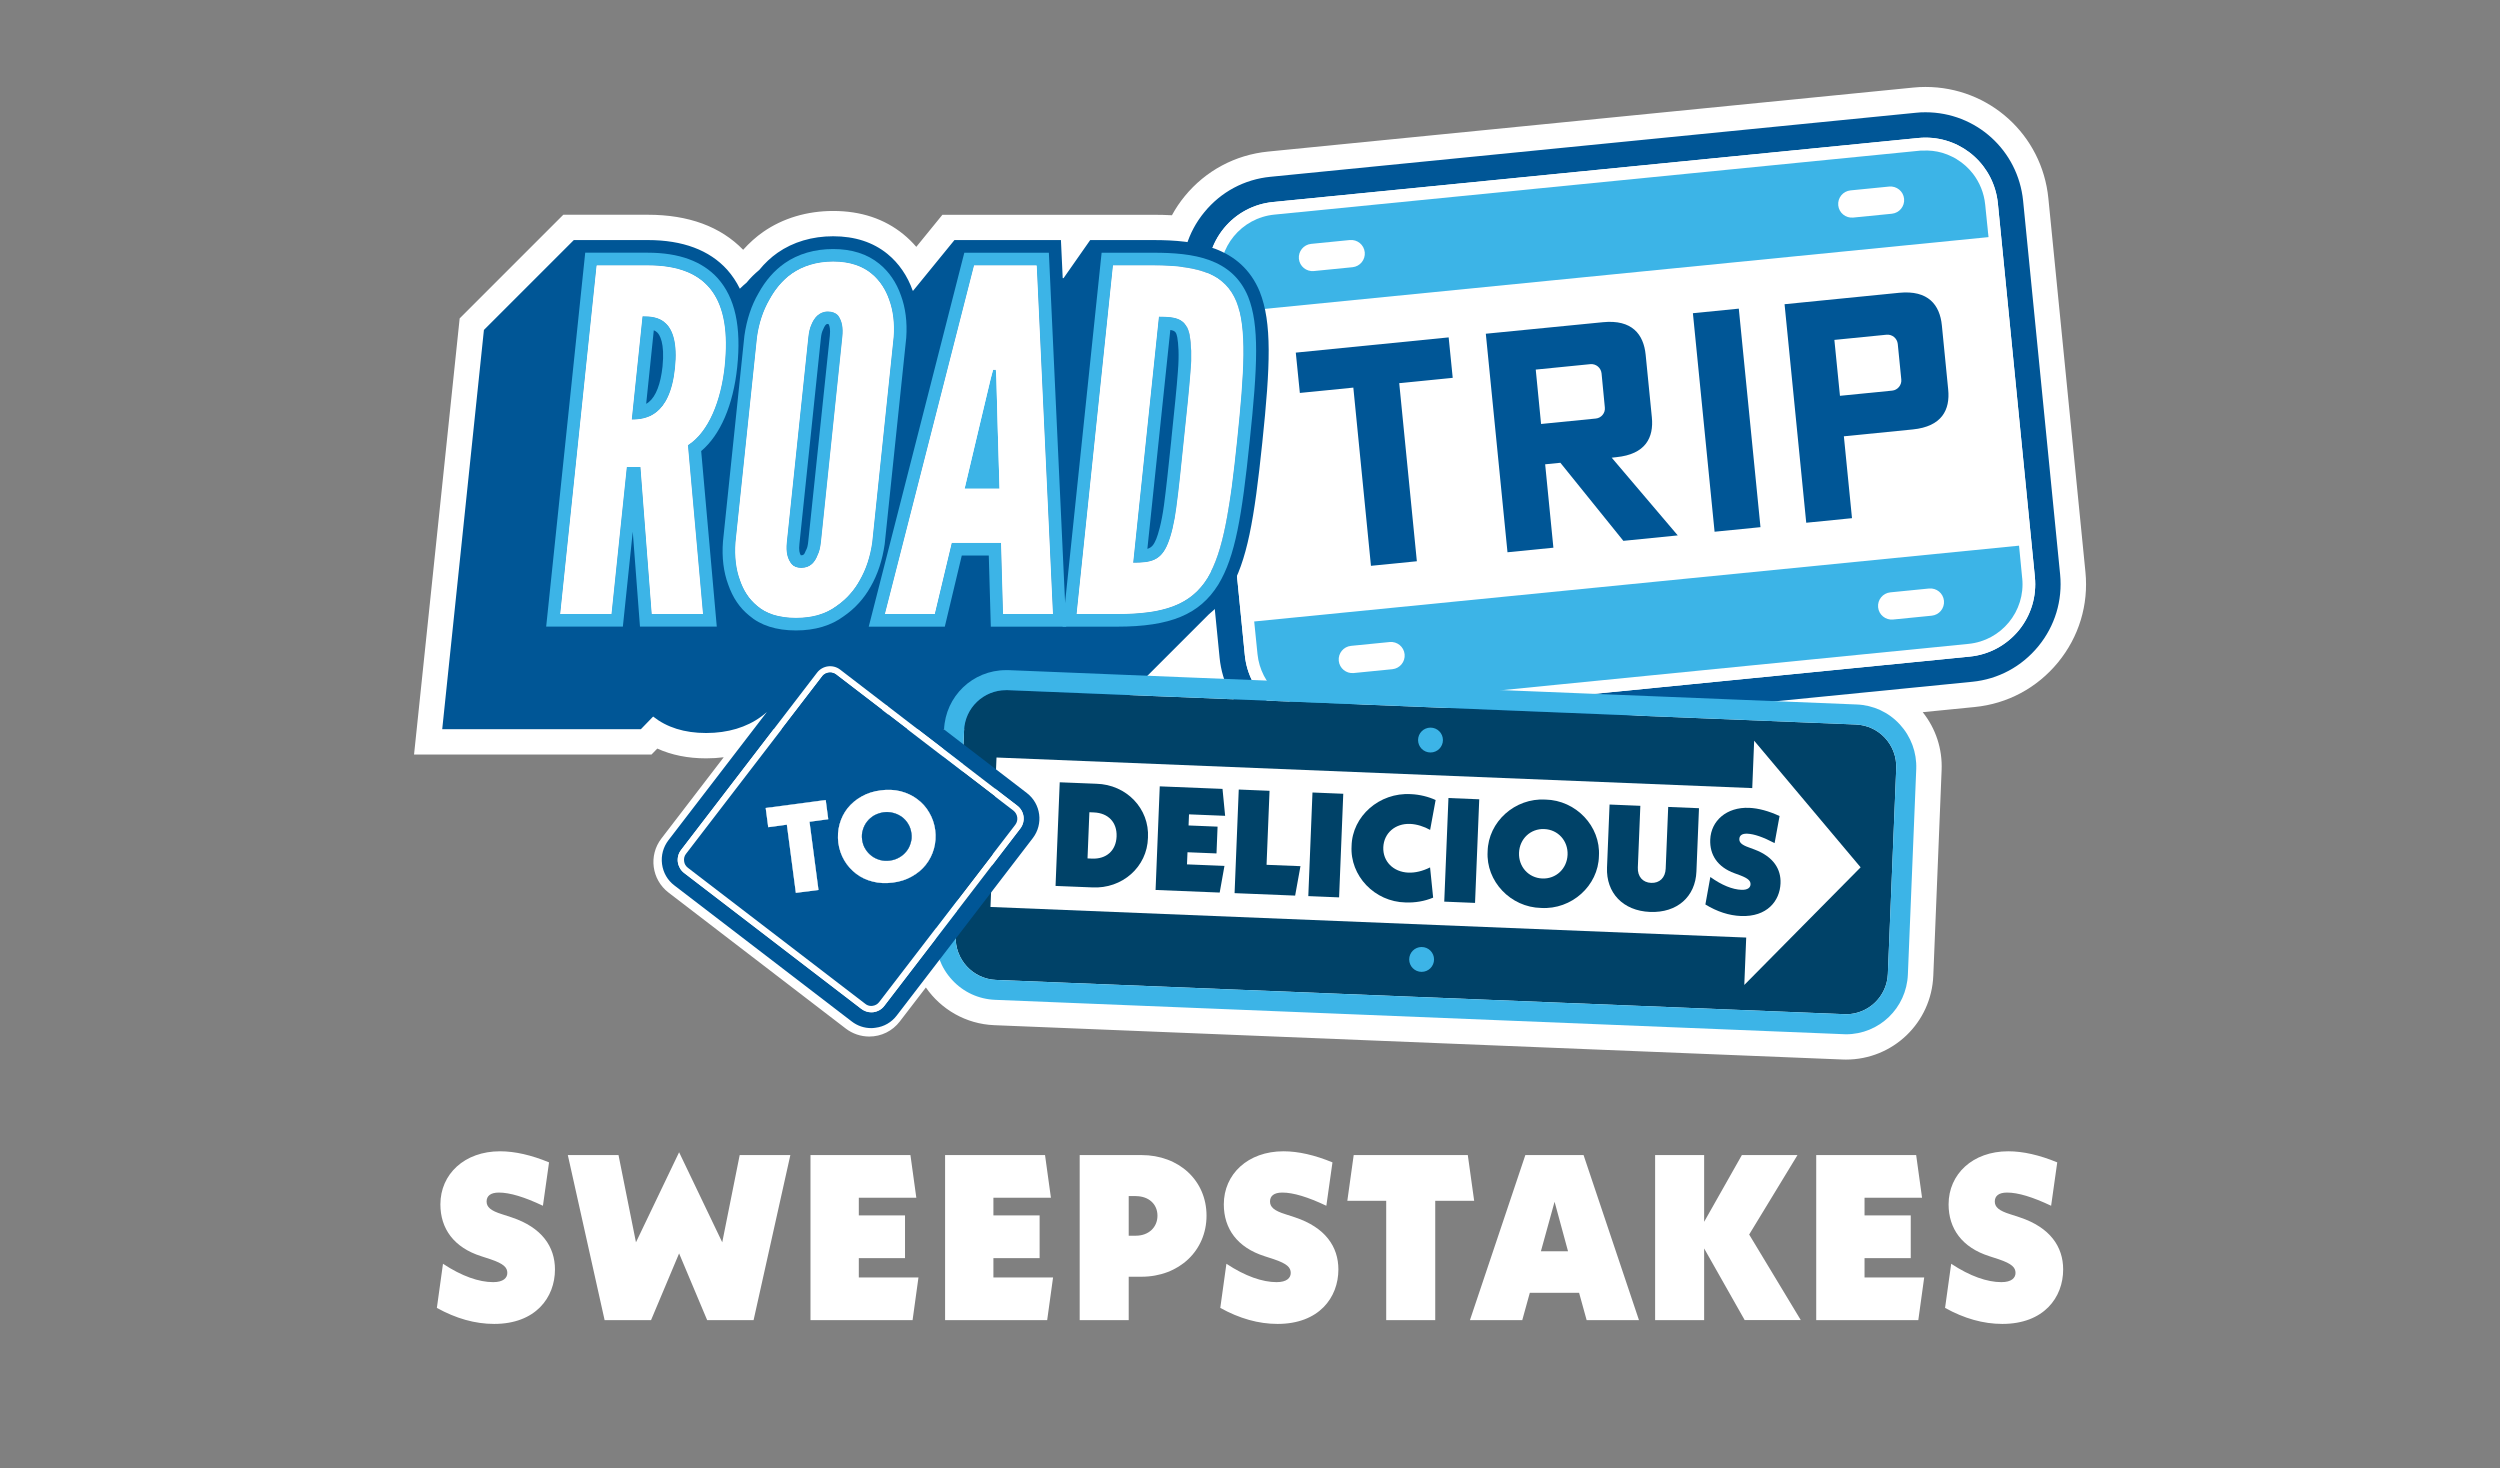 <?xml version="1.0" encoding="UTF-8"?><svg id="Layer_1" xmlns="http://www.w3.org/2000/svg" viewBox="0 0 88.672 52.074"><rect x="0" y="0" width="88.672" height="52.074" fill="#808080" stroke="none"/><path d="M65.361,37.131l-30.078-1.217c-.707-.028-1.361-.331-1.842-.853-.235-.255-.415-.548-.534-.862l-1.349,1.758c-.175.228-.44.359-.727.359-.203,0-.396-.066-.557-.189l-6.29-4.826c-.401-.308-.477-.884-.169-1.284l2.84-3.702h-.187l.03-.118c-.436.166-.927.253-1.453.253-.701,0-1.311-.151-1.82-.45l-.307.315h-7.734l1.549-14.815,3.432-3.432h2.813c1.369,0,2.428.404,3.146,1.2.072.08.14.164.205.251.089-.093.183-.18.28-.262.222-.262.463-.485.716-.662.623-.433,1.393-.663,2.228-.663.873,0,1.614.244,2.204.723.283.231.527.514.723.836l1.159-1.424h4.42l.023.504.353-.504h2.474c.338,0,.644.012.925.037.141-.311.32-.6.535-.862.665-.812,1.607-1.316,2.652-1.42l22.884-2.27c.129-.013.261-.019.39-.019,2.028,0,3.708,1.523,3.908,3.543l1.315,13.255c.214,2.156-1.366,4.085-3.523,4.299l-2.863.284c.213.129.409.289.583.477.481.522.73,1.198.701,1.905l-.295,7.291c-.058,1.428-1.222,2.546-2.65,2.546-.037,0-.073,0-.11-.002h0Z" fill="#fff"/><path d="M68.295,3.983c1.796,0,3.284,1.349,3.461,3.137l1.315,13.255c.189,1.91-1.21,3.618-3.12,3.807l-6.947.689,2.851.116c1.214.049,2.162,1.077,2.113,2.291l-.295,7.291c-.048,1.186-1.015,2.114-2.201,2.114-.03,0-.06,0-.09-.002l-30.08-1.217c-1.214-.049-2.162-1.077-2.113-2.291l.004-.086-1.992,2.595c-.092.12-.23.183-.37.183-.099,0-.199-.031-.284-.096l-6.29-4.826c-.205-.157-.243-.45-.086-.654l3.396-4.426h-.521l.155-.606c-.067.054-.132.109-.203.159-.516.381-1.18.582-1.953.582s-1.398-.201-1.878-.584l-.438.45h-7.044l1.48-14.16,3.188-3.188h2.627c1.237,0,2.183.354,2.812,1.052.18.2.33.424.453.672.076-.076.154-.148.235-.215.138-.167.289-.317.45-.45.196-.236.414-.445.655-.612.547-.381,1.228-.582,1.971-.582.767,0,1.413.21,1.92.623.405.33.715.783.901,1.311h.015l1.464-1.798h3.777l.063,1.349h.031l.946-1.349h2.24c.403,0,.815.017,1.215.072.133-.381.33-.74.593-1.061.589-.719,1.423-1.166,2.349-1.257l22.884-2.27c.115-.011.231-.017.346-.017h0M68.295,3.084h0c-.145,0-.291.007-.435.022l-22.883,2.27c-1.164.116-2.214.678-2.955,1.582-.173.211-.325.437-.455.677-.206-.011-.424-.017-.657-.017h-7.484l-.27.332-.656.806c-.14-.163-.294-.313-.459-.448-.672-.547-1.509-.825-2.488-.825-.927,0-1.786.257-2.484.743-.25.174-.489.388-.71.634-.802-.825-1.938-1.243-3.38-1.243h-2.999l-.263.263-3.188,3.188-.225.225-.033.317-1.481,14.16-.104.993h8.422l.206-.212c.506.23,1.086.347,1.731.347.214,0,.422-.013.625-.039l-2.212,2.883c-.459.598-.345,1.456.252,1.915l6.29,4.826c.237.182.532.282.831.282.428,0,.823-.195,1.084-.535l.925-1.205c.536.774,1.415,1.296,2.426,1.337l30.08,1.217c.042.002.085.003.127.003,1.67,0,3.032-1.308,3.099-2.977l.295-7.291c.031-.75-.206-1.471-.67-2.054l1.845-.183c1.163-.115,2.212-.678,2.954-1.583.742-.905,1.088-2.045.972-3.207l-1.315-13.255c-.223-2.251-2.096-3.948-4.356-3.948h0Z" fill="#fff"/><polygon points="51.526 13.401 49.629 13.59 50.254 19.907 48.626 20.069 48.001 13.748 46.104 13.936 45.96 12.507 51.382 11.967 51.526 13.401" fill="#fff"/><path d="M55.343,16.414l-.54.054.292,2.958-1.628.162-.769-7.751,4.154-.409c1.039-.103,1.443.436,1.515,1.151l.22,2.221c.072.719-.22,1.313-1.263,1.416l-.162.018,2.342,2.756-1.929.193s-2.234-2.769-2.234-2.769Z" fill="#fff"/><rect x="60.426" y="11.009" width="1.636" height="7.789" transform="translate(-1.174 6.134) rotate(-5.679)" fill="#fff"/><path d="M67.841,15.231l-2.441.243.288,2.904-1.623.162-.769-7.751,4.064-.405c1.039-.103,1.443.436,1.515,1.151l.225,2.279c.072.715-.22,1.313-1.259,1.416Z" fill="#fff"/><path d="M70.525,8.411l-27.124,2.689-.117-1.155c-.112-1.173.742-2.216,1.915-2.333l22.879-2.266c.036-.004.072-.009.108-.004.036-.009.072-.009.108-.009.202,0,.4.027.589.085.063.018.121.04.184.063.117.045.234.103.342.171l.004.004c.22.13.409.306.566.508.234.306.391.679.432,1.092l.117,1.155h-.004Z" fill="#fff"/><path d="M71.613,19.354l.112,1.155c.117,1.169-.737,2.216-1.911,2.329l-22.879,2.27c-.036.004-.072.009-.108.004-.036.009-.072.009-.108.009-.202,0-.4-.027-.589-.085-.063-.018-.121-.04-.184-.063-.301-.117-.571-.301-.787-.535-.045-.049-.085-.099-.126-.148-.076-.103-.148-.211-.207-.328-.117-.229-.198-.49-.225-.764l-.117-1.155s27.128-2.689,27.128-2.689Z" fill="#fff"/><path d="M70.413,7.256l.112,1.155h.004l-.117-1.155ZM70.413,7.256l.112,1.155h.004l-.117-1.155ZM70.413,7.256l.112,1.155h.004l-.117-1.155Z" fill="#005696"/><path d="M73.07,20.374l-1.313-13.254c-.18-1.789-1.668-3.138-3.462-3.138-.117,0-.234.004-.346.018l-22.884,2.27c-.926.09-1.758.535-2.347,1.254-.593.719-.863,1.628-.773,2.554l1.313,13.254c.18,1.789,1.668,3.138,3.462,3.138.117,0,.234-.009.346-.018l22.884-2.27c.926-.09,1.758-.54,2.347-1.259s.863-1.623.773-2.549ZM46.72,25.572c-1.331,0-2.432-1.003-2.567-2.329l-1.313-13.254c-.067-.688.135-1.358.571-1.893.436-.531,1.057-.863,1.744-.931l22.884-2.27c.085-.009.171-.013.256-.013,1.331,0,2.432,1.003,2.567,2.329l1.313,13.254c.067.688-.135,1.358-.571,1.893-.441.531-1.057.863-1.744.931l-22.884,2.27c-.085.009-.171.013-.256.013Z" fill="#005696"/><path d="M70.413,7.256l.112,1.155h.004l-.117-1.155Z" fill="#fff"/><path d="M72.175,20.465l-1.313-13.254c-.135-1.326-1.236-2.329-2.567-2.329-.085,0-.171.004-.256.013l-22.884,2.27c-.688.067-1.308.4-1.744.931-.436.535-.638,1.205-.571,1.893l1.313,13.254c.135,1.326,1.236,2.329,2.567,2.329.085,0,.171-.004.256-.013l22.884-2.27c.688-.067,1.304-.4,1.744-.931.436-.535.638-1.205.571-1.893ZM43.402,11.099l-.117-1.155c-.112-1.173.742-2.216,1.915-2.333l22.879-2.266c.036-.004.072-.009.108-.004.036-.009.072-.009.108-.009.094,0,.193.004.288.022.103.013.202.036.301.063.063.018.121.04.184.063.117.045.234.103.342.171l.004.004c.216.13.409.306.566.508.234.306.391.679.432,1.092l.117,1.155h-.004l-27.124,2.689ZM65.688,18.378l-1.623.162-.769-7.751,4.064-.405c1.039-.103,1.443.436,1.515,1.151l.225,2.279c.072.715-.22,1.313-1.259,1.416l-2.441.243.288,2.904ZM62.442,18.698l-1.628.162-.769-7.751,1.628-.162.769,7.751ZM55.096,19.426l-1.628.162-.769-7.751,4.154-.409c1.039-.103,1.443.436,1.515,1.151l.22,2.221c.072.719-.22,1.313-1.263,1.416l-.162.018,2.342,2.756-1.929.193-2.234-2.769-.54.054s.292,2.958.292,2.958ZM50.254,19.907l-1.628.162-.625-6.321-1.897.189-.144-1.43,5.422-.54.144,1.434-1.897.189s.625,6.317.625,6.317ZM69.815,22.838l-22.879,2.27c-.036.004-.072.009-.108.004-.036.009-.072.009-.108.009-.094,0-.193-.004-.288-.022-.103-.013-.202-.036-.301-.063-.063-.018-.121-.04-.184-.063-.301-.117-.571-.301-.787-.535-.045-.049-.085-.099-.126-.148-.076-.103-.148-.211-.207-.328-.117-.229-.198-.49-.225-.764l-.117-1.155,27.128-2.689.112,1.155c.117,1.169-.737,2.216-1.911,2.329Z" fill="#fff"/><path d="M71.726,20.509c.117,1.169-.737,2.216-1.911,2.329l-22.879,2.27c-.036.004-.072.009-.108.004-.243.013-.477-.013-.697-.076-.063-.018-.121-.04-.184-.063-.301-.117-.571-.301-.787-.535-.045-.049-.085-.099-.126-.148-.076-.103-.148-.211-.207-.328-.117-.229-.198-.49-.225-.764l-.117-1.155,27.128-2.689s.112,1.155.112,1.155Z" fill="#3cb4e7"/><path d="M70.53,8.411h-.004l-27.124,2.689-.117-1.155c-.112-1.173.742-2.216,1.915-2.333l22.879-2.266c.036-.004.072-.009.108-.004.243-.013.477.013.697.076.063.018.121.04.184.063.117.049.234.103.342.171l.004.004c.216.13.409.306.566.508.234.306.391.679.432,1.092,0,0,.117,1.155.117,1.155Z" fill="#3cb4e7"/><path d="M47.918,22.908l1.372-.136c.266-.026.504.168.53.434h0c.026.266-.168.503-.434.53l-1.372.136c-.266.026-.504-.168-.53-.434h0c-.026-.266.168-.503.434-.53Z" fill="#fff"/><path d="M67.048,21.01l1.372-.136c.266-.026.504.168.53.434h0c.026.266-.168.503-.434.53l-1.372.136c-.266.026-.504-.168-.53-.434h0c-.026-.266.168-.503.434-.53Z" fill="#fff"/><path d="M46.504,8.65l1.372-.136c.266-.026.504.168.53.434h0c.026.266-.168.503-.434.53l-1.372.136c-.266.026-.504-.168-.53-.434h0c-.026-.266.168-.503.434-.53Z" fill="#fff"/><path d="M65.634,6.753l1.372-.136c.266-.026.504.168.53.434h0c.026.266-.168.503-.434.53l-1.372.136c-.266.026-.504-.168-.53-.434h0c-.026-.266.168-.503.434-.53Z" fill="#fff"/><path d="M51.526,13.401l-.144-1.434-5.422.54.144,1.43,1.897-.189.625,6.321,1.628-.162-.625-6.317s1.897-.189,1.897-.189Z" fill="#005696"/><path d="M57.164,16.234l.162-.018c1.043-.103,1.335-.697,1.263-1.416l-.22-2.221c-.072-.715-.477-1.254-1.515-1.151l-4.154.409.769,7.751,1.628-.162-.292-2.958.54-.054,2.234,2.769,1.929-.193s-2.342-2.756-2.342-2.756ZM56.602,14.845l-1.942.193-.189-1.929,1.938-.193c.198-.018.373.126.396.324l.117,1.214c.022.193-.126.373-.319.391Z" fill="#005696"/><path d="M61.673,10.947l-1.628.162.769,7.751,1.628-.162-.769-7.751Z" fill="#005696"/><path d="M69.1,13.815l-.225-2.279c-.072-.715-.477-1.254-1.515-1.151l-4.064.405.769,7.751,1.623-.162-.288-2.904,2.441-.243c1.039-.103,1.331-.701,1.259-1.416ZM67.113,13.855l-1.852.184-.198-1.983,1.852-.184c.198-.018.373.126.396.324l.126,1.268c.018.193-.13.373-.324.391Z" fill="#005696"/><path d="M23.62,11.469c.247.234.414.706.324,1.578-.09.877-.36,1.331-.652,1.565-.292.238-.634.27-.886.27l.382-3.664c.252,0,.589.013.832.252Z" fill="#005696"/><path d="M29.725,11.18c-.076-.081-.207-.135-.36-.135-.319,0-.495.238-.584.454-.063.135-.094.288-.112.454l-.764,7.283c-.036.355.022.589.171.773.076.085.189.135.342.135.319,0,.49-.202.584-.454.063-.117.094-.27.117-.454l.76-7.283c.036-.337-.009-.571-.153-.773ZM29.725,11.18c-.076-.081-.207-.135-.36-.135-.319,0-.495.238-.584.454-.063.135-.094.288-.112.454l-.764,7.283c-.036.355.022.589.171.773.076.085.189.135.342.135.319,0,.49-.202.584-.454.063-.117.094-.27.117-.454l.76-7.283c.036-.337-.009-.571-.153-.773ZM29.725,11.18c-.076-.081-.207-.135-.36-.135-.319,0-.495.238-.584.454-.063.135-.094.288-.112.454l-.764,7.283c-.036.355.022.589.171.773.076.085.189.135.342.135.319,0,.49-.202.584-.454.063-.117.094-.27.117-.454l.76-7.283c.036-.337-.009-.571-.153-.773ZM29.725,11.18c-.076-.081-.207-.135-.36-.135-.319,0-.495.238-.584.454-.063.135-.094.288-.112.454l-.764,7.283c-.036.355.022.589.171.773.076.085.189.135.342.135.319,0,.49-.202.584-.454.063-.117.094-.27.117-.454l.76-7.283c.036-.337-.009-.571-.153-.773ZM29.725,11.18c-.076-.081-.207-.135-.36-.135-.319,0-.495.238-.584.454-.063.135-.094.288-.112.454l-.764,7.283c-.036.355.022.589.171.773.076.085.189.135.342.135.319,0,.49-.202.584-.454.063-.117.094-.27.117-.454l.76-7.283c.036-.337-.009-.571-.153-.773ZM42.197,11.886c-.121-.589-.468-.656-1.092-.656l-.913,8.731c.625,0,.985-.067,1.232-.674.117-.283.229-.719.306-1.313.081-.584.162-1.376.265-2.387.108-1.007.189-1.798.234-2.387.045-.571.022-1.007-.031-1.313ZM29.725,11.18c-.076-.081-.207-.135-.36-.135-.319,0-.495.238-.584.454-.063.135-.094.288-.112.454l-.764,7.283c-.036.355.022.589.171.773.076.085.189.135.342.135.319,0,.49-.202.584-.454.063-.117.094-.27.117-.454l.76-7.283c.036-.337-.009-.571-.153-.773ZM42.197,11.886c-.121-.589-.468-.656-1.092-.656l-.913,8.731c.625,0,.985-.067,1.232-.674.117-.283.229-.719.306-1.313.081-.584.162-1.376.265-2.387.108-1.007.189-1.798.234-2.387.045-.571.022-1.007-.031-1.313ZM44.683,10.349c-.665-1.614-2.284-1.834-3.772-1.834h-2.243l-.944,1.349h-.031l-.063-1.349h-3.777l-1.466,1.798h-.013c-.184-.526-.495-.98-.899-1.308-.508-.414-1.155-.625-1.924-.625-.742,0-1.421.202-1.969.584-.238.166-.459.373-.652.611-.162.135-.315.283-.45.45-.081.067-.162.139-.238.216-.121-.247-.27-.472-.45-.674-.629-.697-1.578-1.052-2.814-1.052h-2.626l-3.188,3.188-1.479,14.162h7.045l.436-.45c.481.382,1.106.584,1.879.584s1.434-.202,1.951-.58c.072-.049.139-.108.202-.162l-.153.607h3.633l.814-.899.027.899h4.909c1.308,0,2.747-.171,3.705-1.331l2.738-2.738c.27-.22.517-.49.728-.832.638-1.061.89-2.545,1.173-5.265.288-2.747.346-4.249-.09-5.35ZM39.616,21.777h-1.43l1.29-12.364h1.434c1.681,0,2.554.337,2.94,1.281.373.94.279,2.486.027,4.909s-.481,3.952-1.052,4.896c-.584.94-1.529,1.277-3.21,1.277ZM35.579,21.777l-.072-2.522h-1.749l-.602,2.522h-1.767l3.161-12.364h2.221l.575,12.364s-1.767,0-1.767,0ZM29.671,21.489c-.364.27-.832.423-1.439.423s-1.061-.153-1.371-.423c-.31-.252-.495-.571-.611-.908-.144-.387-.198-.841-.162-1.344l.764-7.283c.067-.486.216-.94.441-1.326.184-.337.441-.674.8-.926.364-.252.854-.423,1.457-.423.607,0,1.043.171,1.353.423s.513.589.629.926c.144.387.198.841.162,1.326l-.76,7.283c-.072.504-.22.958-.445,1.344-.184.337-.454.656-.818.908ZM23.116,21.777l-.4-5.215h-.486l-.544,5.215h-1.816l1.29-12.364h1.816c2.172,0,2.967,1.227,2.724,3.565-.13,1.232-.566,2.338-1.304,2.81l.535,5.989h-1.816ZM41.104,11.23l-.913,8.731c.625,0,.985-.067,1.232-.674.117-.283.229-.719.306-1.313.081-.584.162-1.376.265-2.387.108-1.007.189-1.798.234-2.387.045-.571.022-1.007-.031-1.313-.121-.589-.468-.656-1.092-.656ZM29.366,11.045c-.319,0-.495.238-.584.454-.063.135-.094.288-.112.454l-.764,7.283c-.036.355.022.589.171.773.076.085.189.135.342.135.319,0,.49-.202.584-.454.063-.117.094-.27.117-.454l.76-7.283c.036-.337-.009-.571-.153-.773-.076-.081-.207-.135-.36-.135ZM42.197,11.886c-.121-.589-.468-.656-1.092-.656l-.913,8.731c.625,0,.985-.067,1.232-.674.117-.283.229-.719.306-1.313.081-.584.162-1.376.265-2.387.108-1.007.189-1.798.234-2.387.045-.571.022-1.007-.031-1.313ZM29.725,11.18c-.076-.081-.207-.135-.36-.135-.319,0-.495.238-.584.454-.063.135-.094.288-.112.454l-.764,7.283c-.036.355.022.589.171.773.076.085.189.135.342.135.319,0,.49-.202.584-.454.063-.117.094-.27.117-.454l.76-7.283c.036-.337-.009-.571-.153-.773ZM42.197,11.886c-.121-.589-.468-.656-1.092-.656l-.913,8.731c.625,0,.985-.067,1.232-.674.117-.283.229-.719.306-1.313.081-.584.162-1.376.265-2.387.108-1.007.189-1.798.234-2.387.045-.571.022-1.007-.031-1.313ZM29.725,11.18c-.076-.081-.207-.135-.36-.135-.319,0-.495.238-.584.454-.063.135-.094.288-.112.454l-.764,7.283c-.036.355.022.589.171.773.076.085.189.135.342.135.319,0,.49-.202.584-.454.063-.117.094-.27.117-.454l.76-7.283c.036-.337-.009-.571-.153-.773ZM29.725,11.18c-.076-.081-.207-.135-.36-.135-.319,0-.495.238-.584.454-.063.135-.094.288-.112.454l-.764,7.283c-.036.355.022.589.171.773.076.085.189.135.342.135.319,0,.49-.202.584-.454.063-.117.094-.27.117-.454l.76-7.283c.036-.337-.009-.571-.153-.773ZM29.725,11.18c-.076-.081-.207-.135-.36-.135-.319,0-.495.238-.584.454-.063.135-.094.288-.112.454l-.764,7.283c-.036.355.022.589.171.773.076.085.189.135.342.135.319,0,.49-.202.584-.454.063-.117.094-.27.117-.454l.76-7.283c.036-.337-.009-.571-.153-.773Z" fill="#005696"/><polygon points="35.453 17.335 34.212 17.335 34.711 15.227 35.138 13.433 35.224 13.114 35.323 13.114 35.341 13.433 35.39 15.227 35.453 17.335" fill="#3cb4e7"/><path d="M23.62,11.469c-.243-.238-.58-.252-.832-.252l-.382,3.664c.252,0,.593-.031.886-.27.292-.234.562-.688.652-1.565.09-.872-.076-1.344-.324-1.578ZM23.499,13.001c-.067.62-.234,1.057-.486,1.259-.031.027-.063.045-.094.063l.27-2.608c.049.018.085.045.121.076.085.081.274.364.189,1.209ZM23.62,11.469c-.243-.238-.58-.252-.832-.252l-.382,3.664c.252,0,.593-.031.886-.27.292-.234.562-.688.652-1.565.09-.872-.076-1.344-.324-1.578ZM23.499,13.001c-.067.62-.234,1.057-.486,1.259-.031.027-.063.045-.094.063l.27-2.608c.049.018.085.045.121.076.085.081.274.364.189,1.209ZM26.147,13.028c.153-1.443-.076-2.473-.692-3.161-.54-.598-1.371-.904-2.477-.904h-2.221l-1.385,13.263h2.72l.351-3.367.256,3.367h2.724l-.553-6.227c.679-.571,1.137-1.632,1.277-2.972ZM24.933,21.777h-1.816l-.4-5.215h-.486l-.544,5.215h-1.816l1.29-12.364h1.816c2.172,0,2.967,1.227,2.724,3.565-.13,1.232-.566,2.338-1.304,2.81,0,0,.535,5.989.535,5.989ZM22.788,11.217l-.382,3.664c.252,0,.593-.031.886-.27.292-.234.562-.688.652-1.565.09-.872-.076-1.344-.324-1.578-.243-.238-.58-.252-.832-.252ZM23.499,13.001c-.067.62-.234,1.057-.486,1.259-.031.027-.063.045-.094.063l.27-2.608c.049.018.085.045.121.076.085.081.274.364.189,1.209Z" fill="#3cb4e7"/><path d="M29.725,11.18c-.076-.081-.207-.135-.36-.135-.319,0-.495.238-.584.454-.063.135-.094.288-.112.454l-.764,7.283c-.036.355.022.589.171.773.076.085.189.135.342.135.319,0,.49-.202.584-.454.063-.117.094-.27.117-.454l.76-7.283c.036-.337-.009-.571-.153-.773ZM29.433,11.909l-.764,7.283c-.013.139-.036.234-.063.288l-.027.054c-.054.153-.099.162-.175.162-.045-.072-.076-.18-.049-.409l.76-7.283c.013-.135.036-.234.085-.328.099-.243.166-.18.193-.175.036.072.063.184.04.409ZM29.725,11.18c-.076-.081-.207-.135-.36-.135-.319,0-.495.238-.584.454-.063.135-.094.288-.112.454l-.764,7.283c-.036.355.022.589.171.773.076.085.189.135.342.135.319,0,.49-.202.584-.454.063-.117.094-.27.117-.454l.76-7.283c.036-.337-.009-.571-.153-.773ZM29.433,11.909l-.764,7.283c-.013.139-.036.234-.063.288l-.027.054c-.054.153-.099.162-.175.162-.045-.072-.076-.18-.049-.409l.76-7.283c.013-.135.036-.234.085-.328.099-.243.166-.18.193-.175.036.072.063.184.04.409ZM31.955,10.479c-.157-.454-.423-.845-.769-1.124-.423-.346-.976-.522-1.636-.522-.647,0-1.241.171-1.713.499-.373.261-.683.611-.935,1.07-.252.432-.418.935-.499,1.506l-.76,7.297c-.045.571.022,1.088.184,1.524.162.468.405.827.742,1.101.405.351.962.531,1.663.531.674,0,1.25-.171,1.695-.504.4-.274.719-.629.953-1.048.252-.436.418-.944.499-1.511l.764-7.315c.04-.562-.027-1.07-.189-1.506ZM31.695,11.954l-.76,7.283c-.072.504-.22.958-.445,1.344-.184.337-.454.656-.818.908-.364.27-.832.423-1.439.423s-1.061-.153-1.371-.423c-.31-.252-.495-.571-.611-.908-.144-.387-.198-.841-.162-1.344l.764-7.283c.067-.486.216-.94.441-1.326.184-.337.441-.674.8-.926.364-.252.854-.423,1.457-.423.607,0,1.043.171,1.353.423s.513.589.629.926c.144.387.198.841.162,1.326ZM29.366,11.045c-.319,0-.495.238-.584.454-.063.135-.094.288-.112.454l-.764,7.283c-.036.355.022.589.171.773.076.085.189.135.342.135.319,0,.49-.202.584-.454.063-.117.094-.27.117-.454l.76-7.283c.036-.337-.009-.571-.153-.773-.076-.081-.207-.135-.36-.135ZM29.433,11.909l-.764,7.283c-.013.139-.036.234-.063.288l-.027.054c-.054.153-.099.162-.175.162-.045-.072-.076-.18-.049-.409l.76-7.283c.013-.135.036-.234.085-.328.099-.243.166-.18.193-.175.036.072.063.184.04.409Z" fill="#3cb4e7"/><path d="M37.777,21.364l-.575-12.4h-2.999l-3.39,13.263h2.698l.602-2.522h.958l.072,2.522h2.675s-.04-.863-.04-.863ZM35.579,21.777l-.072-2.522h-1.749l-.602,2.522h-1.767l3.161-12.364h2.221l.575,12.364s-1.767,0-1.767,0Z" fill="#3cb4e7"/><path d="M42.197,11.886c-.121-.589-.468-.656-1.092-.656l-.913,8.731c.625,0,.985-.067,1.232-.674.117-.283.229-.719.306-1.313.081-.584.162-1.376.265-2.387.108-1.007.189-1.798.234-2.387.045-.571.022-1.007-.031-1.313ZM41.779,13.168c-.04.58-.126,1.371-.229,2.374l-.004.054c-.103.976-.184,1.749-.261,2.32-.09.665-.211,1.043-.274,1.2-.085.202-.153.301-.315.351l.814-7.764c.198.031.211.108.247.261.036.216.072.598.022,1.205ZM42.197,11.886c-.121-.589-.468-.656-1.092-.656l-.913,8.731c.625,0,.985-.067,1.232-.674.117-.283.229-.719.306-1.313.081-.584.162-1.376.265-2.387.108-1.007.189-1.798.234-2.387.045-.571.022-1.007-.031-1.313ZM41.779,13.168c-.04.58-.126,1.371-.229,2.374l-.004.054c-.103.976-.184,1.749-.261,2.32-.09.665-.211,1.043-.274,1.2-.085.202-.153.301-.315.351l.814-7.764c.198.031.211.108.247.261.036.216.072.598.022,1.205ZM44.27,10.524c-.566-1.371-1.951-1.56-3.358-1.56h-1.839l-1.295,12.4-.09.863h1.929c1.893,0,2.936-.432,3.597-1.497.598-.985.836-2.423,1.11-5.076.283-2.675.346-4.123-.054-5.13ZM43.878,15.605c-.252,2.423-.481,3.952-1.052,4.896-.584.94-1.529,1.277-3.21,1.277h-1.43l1.29-12.364h1.434c1.681,0,2.554.337,2.94,1.281.373.94.279,2.486.027,4.909ZM41.104,11.23l-.913,8.731c.625,0,.985-.067,1.232-.674.117-.283.229-.719.306-1.313.081-.584.162-1.376.265-2.387.108-1.007.189-1.798.234-2.387.045-.571.022-1.007-.031-1.313-.121-.589-.468-.656-1.092-.656ZM41.779,13.168c-.04.58-.126,1.371-.229,2.374l-.004.054c-.103.976-.184,1.749-.261,2.32-.09.665-.211,1.043-.274,1.2-.085.202-.153.301-.315.351l.814-7.764c.198.031.211.108.247.261.036.216.072.598.022,1.205Z" fill="#3cb4e7"/><path d="M25.702,12.979c.243-2.338-.553-3.565-2.724-3.565h-1.816l-1.29,12.364h1.816l.544-5.215h.486l.4,5.215h1.816l-.535-5.989c.737-.472,1.173-1.578,1.304-2.81ZM22.788,11.217c.252,0,.589.013.832.252.247.234.414.706.324,1.578-.09.877-.36,1.331-.652,1.565-.292.238-.634.27-.886.27l.382-3.664Z" fill="#fff"/><path d="M31.533,10.628c-.117-.337-.319-.674-.629-.926s-.746-.423-1.353-.423c-.602,0-1.092.171-1.457.423-.36.252-.616.589-.8.926-.225.387-.373.841-.441,1.326l-.764,7.283c-.036.504.018.958.162,1.344.117.337.301.656.611.908.31.27.764.423,1.371.423s1.075-.153,1.439-.423c.364-.252.634-.571.818-.908.225-.387.373-.841.445-1.344l.76-7.283c.036-.486-.018-.94-.162-1.326ZM29.002,19.691c-.094.252-.265.454-.584.454-.153,0-.265-.049-.342-.135-.148-.184-.207-.418-.171-.773l.764-7.283c.018-.166.049-.319.112-.454.09-.216.265-.454.584-.454.153,0,.283.054.36.135.144.202.189.436.153.773l-.76,7.283c-.022.184-.054.337-.117.454Z" fill="#fff"/><path d="M36.77,9.413h-2.221l-3.161,12.364h1.767l.602-2.522h1.749l.072,2.522h1.767s-.575-12.364-.575-12.364ZM34.212,17.335l.499-2.109.427-1.794.085-.319h.099l.018.319.049,1.794.063,2.109h-1.241Z" fill="#fff"/><path d="M43.851,10.695c-.387-.944-1.259-1.281-2.94-1.281h-1.434l-1.29,12.364h1.43c1.681,0,2.626-.337,3.21-1.277.571-.944.8-2.473,1.052-4.896s.346-3.97-.027-4.909ZM41.729,17.974c-.076.593-.189,1.03-.306,1.313-.247.607-.607.674-1.232.674l.913-8.731c.625,0,.971.067,1.092.656.054.306.076.742.031,1.313-.045.589-.126,1.38-.234,2.387-.103,1.012-.184,1.803-.265,2.387Z" fill="#fff"/><path d="M67.257,27.249l-.297,7.292c-.031.805-.692,1.434-1.488,1.434-.022,0-.04,0-.063-.004l-30.082-1.214c-.823-.036-1.461-.728-1.43-1.556l.297-7.292c.031-.8.692-1.43,1.488-1.43h.063l30.077,1.218c.827.031,1.466.728,1.434,1.551Z" fill="#004268"/><path d="M67.383,25.693c-.396-.432-.94-.683-1.529-.706l-30.082-1.218h-.09c-1.182,0-2.149.926-2.198,2.113l-.297,7.292c-.022.589.184,1.151.584,1.583.396.432.94.683,1.529.706l30.082,1.218c.027,0,.058.004.09.004,1.182,0,2.149-.931,2.198-2.118l.297-7.292c.022-.584-.184-1.146-.584-1.583ZM66.96,34.541c-.031.805-.692,1.434-1.488,1.434-.022,0-.04,0-.063-.004l-30.082-1.214c-.823-.036-1.461-.728-1.43-1.556l.297-7.292c.031-.8.692-1.43,1.488-1.43h.063l30.077,1.218c.827.031,1.466.728,1.434,1.551l-.297,7.292Z" fill="#3cb4e7"/><polygon points="65.994 30.763 62.218 26.272 62.15 27.953 35.345 26.868 35.131 32.169 61.936 33.254 61.868 34.935 65.994 30.763" fill="#fff"/><path d="M37.588,27.747l1.298.052c1.066.027,1.889.881,1.831,1.915-.026,1.035-.915,1.819-1.98,1.761l-1.298-.052.148-3.675ZM38.731,30.454c.515.021.853-.286.873-.785s-.292-.833-.807-.853l-.158-.007-.066,1.638.158.007h0Z" fill="#004268"/><path d="M43.43,30.713l-.169.945-2.274-.092.148-3.675,2.226.09.093.955-1.281-.052-.016.394,1.029.042-.038.95-1.029-.042-.018.43,1.328.054h0Z" fill="#004268"/><path d="M46.126,30.722l-.189,1.044-2.148-.087.148-3.675,1.092.045-.106,2.625,1.203.048h0Z" fill="#004268"/><path d="M47.496,31.829l-1.092-.045.148-3.675,1.092.045-.148,3.675Z" fill="#004268"/><path d="M50.04,28.167c.315.013.633.094.88.209l-.195,1.06c-.211-.119-.47-.203-.707-.213-.531-.022-.933.326-.954.829-.02.499.353.877.889.899.247.009.507-.054.77-.185l.109,1.072c-.305.129-.648.184-.98.171-1.098-.023-1.976-.948-1.913-2.002.022-1.057.987-1.905,2.099-1.84Z" fill="#004268"/><path d="M52.318,32.025l-1.092-.045.149-3.675,1.092.045-.149,3.675Z" fill="#004268"/><path d="M54.816,28.36c1.082.023,1.96.947,1.896,2.002-.022,1.056-.971,1.907-2.051,1.842-1.083-.023-1.96-.947-1.897-2.002.022-1.057.971-1.906,2.052-1.842ZM54.774,29.405c-.488-.02-.877.348-.896.842-.02.494.337.892.825.912s.877-.348.897-.842c.02-.494-.338-.892-.826-.911Z" fill="#004268"/><path d="M57.089,28.536l1.092.045-.089,2.189c-.013.32.173.533.473.545.299.012.502-.185.515-.505l.089-2.189,1.092.045-.091,2.247c-.036.892-.685,1.471-1.646,1.432-.961-.039-1.561-.679-1.525-1.576l.09-2.232h0Z" fill="#004268"/><path d="M60.664,31.106c.409.295.787.442,1.102.455.226.009.319-.082.323-.192.005-.12-.071-.208-.361-.32l-.207-.076c-.601-.219-.883-.651-.861-1.192.027-.672.583-1.16,1.377-1.128.33.013.695.112,1.082.291l-.176.96c-.402-.211-.723-.324-.97-.334-.189-.008-.276.067-.281.188s.081.209.335.298l.207.077c.669.253.94.695.919,1.199-.025.625-.479,1.195-1.403,1.158-.425-.017-.846-.155-1.262-.409,0,0,.176-.976.176-.976Z" fill="#004268"/><circle cx="50.738" cy="26.249" r=".441" fill="#3cb4e7"/><circle cx="50.423" cy="34.03" r=".441" fill="#3cb4e7"/><polygon points="29.378 29.058 28.712 29.148 29.032 31.566 28.227 31.67 27.908 29.251 27.247 29.341 27.157 28.658 29.288 28.374 29.378 29.058" fill="#005696"/><path d="M33.172,29.44c-.031-.229-.103-.436-.216-.625-.108-.189-.252-.346-.423-.472-.171-.13-.369-.22-.589-.279-.225-.054-.459-.067-.71-.031-.252.031-.477.103-.674.216-.202.112-.364.252-.499.418-.13.166-.225.355-.283.566-.058.211-.072.432-.045.661.031.229.103.441.216.629.108.184.252.342.423.472.171.13.364.22.584.274.22.058.459.067.71.036s.477-.103.674-.216c.202-.112.369-.252.499-.418.135-.171.229-.36.288-.571.058-.207.072-.427.045-.661ZM32.3,29.903c-.031.112-.081.211-.153.297-.072.09-.157.162-.256.216-.099.058-.211.094-.328.108-.117.018-.234.009-.342-.018-.112-.031-.211-.076-.301-.144s-.166-.148-.225-.247c-.063-.094-.099-.207-.117-.333-.018-.121-.009-.238.027-.351.031-.108.081-.207.153-.297.067-.085.153-.157.252-.216.103-.054.211-.09.328-.108.117-.013.234-.009.346.022.108.027.211.076.301.139.09.067.166.148.225.247.063.099.099.211.117.333.018.126.009.243-.027.351Z" fill="#005696"/><path d="M36.427,28.132l-6.29-4.829c-.499-.382-1.218-.288-1.601.211l-4.829,6.29c-.184.243-.265.54-.225.845.04.301.193.571.436.755l6.29,4.824c.202.157.445.238.692.238.049,0,.099-.004.153-.013.301-.036.571-.193.755-.436l4.824-6.29c.382-.499.288-1.214-.207-1.596ZM36.189,29.386l-4.824,6.29c-.094.126-.234.202-.387.225-.022,0-.049.004-.076.004-.126,0-.247-.045-.351-.121l-6.29-4.824c-.121-.094-.198-.234-.22-.387-.018-.153.022-.306.117-.427l4.824-6.29c.193-.252.557-.301.814-.108l6.285,4.829c.256.193.301.557.108.809Z" fill="#005696"/><path d="M36.081,28.577l-6.285-4.829c-.256-.193-.62-.144-.814.108l-4.824,6.29c-.094.121-.135.274-.117.427.022.153.099.292.22.387l6.29,4.824c.103.076.225.121.351.121.027,0,.054-.004.076-.004.153-.022.292-.099.387-.225l4.824-6.29c.193-.252.148-.616-.108-.809ZM36.014,29.251l-4.829,6.29c-.058.076-.139.121-.234.135-.018.004-.031.004-.049.004-.076,0-.153-.027-.211-.076l-6.29-4.824c-.076-.058-.126-.139-.135-.234-.013-.094.009-.189.067-.261l4.829-6.29c.067-.094.171-.139.279-.139.076,0,.153.022.216.072l6.29,4.824c.153.121.184.342.067.499Z" fill="#fff"/><path d="M35.946,28.752l-6.29-4.824c-.063-.049-.139-.072-.216-.072-.108,0-.211.045-.279.139l-4.829,6.29c-.058.072-.081.166-.067.261.009.094.058.175.135.234l6.29,4.824c.058.049.135.076.211.076.018,0,.031,0,.049-.004.094-.013.175-.058.234-.135l4.829-6.29c.117-.157.085-.378-.067-.499ZM29.032,31.566l-.805.103-.319-2.419-.661.09-.09-.683,2.131-.283.09.683-.665.09.319,2.419ZM33.127,30.101c-.058.211-.153.4-.288.571-.13.166-.297.306-.499.418-.198.112-.423.184-.674.216s-.49.022-.71-.036c-.22-.054-.414-.144-.584-.274s-.315-.288-.423-.472c-.112-.189-.184-.4-.216-.629-.027-.229-.013-.45.045-.661.058-.211.153-.4.283-.566.135-.166.297-.306.499-.418.198-.112.423-.184.674-.216.252-.036.486-.022.71.031.22.058.418.148.589.279.171.126.315.283.423.472.112.189.184.396.216.625.027.234.013.454-.045.661Z" fill="#005696"/><path d="M29.378,29.058l-.09-.683-2.131.283.09.683.661-.09.319,2.419.805-.103-.319-2.419.665-.09Z" fill="#fff"/><path d="M33.172,29.44c-.031-.229-.103-.436-.216-.625-.108-.189-.252-.346-.423-.472-.171-.13-.369-.22-.589-.279-.225-.054-.459-.067-.71-.031-.252.031-.477.103-.674.216-.202.112-.364.252-.499.418-.13.166-.225.355-.283.566-.058.211-.072.432-.045.661.031.229.103.441.216.629.108.184.252.342.423.472.171.13.364.22.584.274.22.058.459.067.71.036s.477-.103.674-.216c.202-.112.369-.252.499-.418.135-.171.229-.36.288-.571.058-.207.072-.427.045-.661ZM32.3,29.903c-.031.112-.081.211-.153.297-.072.09-.157.162-.256.216-.099.058-.211.094-.328.108-.117.018-.234.009-.342-.018-.112-.031-.211-.076-.301-.144s-.166-.148-.225-.247c-.063-.094-.099-.207-.117-.333-.018-.121-.009-.238.027-.351.031-.108.081-.207.153-.297.067-.085.153-.157.252-.216.103-.054.211-.09.328-.108.117-.013.234-.009.346.022.108.027.211.076.301.139.09.067.166.148.225.247.063.099.099.211.117.333.018.126.009.243-.027.351Z" fill="#fff"/><path d="M32.3,29.903c-.031.112-.081.211-.153.297-.072.09-.157.162-.256.216-.099.058-.211.094-.328.108-.117.018-.234.009-.342-.018-.112-.031-.211-.076-.301-.144s-.166-.148-.225-.247c-.063-.094-.099-.207-.117-.333-.018-.121-.009-.238.027-.351.031-.108.081-.207.153-.297.067-.085.153-.157.252-.216.103-.054.211-.09.328-.108.117-.013.234-.009.346.022.108.027.211.076.301.139.09.067.166.148.225.247.063.099.099.211.117.333.018.126.009.243-.027.351Z" fill="#005696"/><path d="M15.712,44.824c.669.443,1.279.652,1.781.652.359,0,.501-.15.501-.326,0-.192-.125-.326-.594-.485l-.334-.109c-.97-.309-1.446-.978-1.446-1.839,0-1.07.853-1.882,2.115-1.882.527,0,1.112.134,1.739.393l-.217,1.539c-.652-.309-1.17-.468-1.563-.468-.301,0-.435.125-.435.318s.142.326.552.452l.334.109c1.079.359,1.539,1.045,1.539,1.848,0,.995-.686,1.932-2.157,1.932-.677,0-1.354-.192-2.032-.568l.217-1.564Z" fill="#fff"/><path d="M28.033,40.969l-1.304,5.854h-1.647l-.995-2.366-.995,2.366h-1.647l-1.305-5.854h1.798l.619,3.094,1.53-3.194,1.53,3.194.619-3.094h1.798Z" fill="#fff"/><path d="M32.577,45.309l-.209,1.514h-3.621v-5.854h3.545l.209,1.514h-2.04v.627h1.639v1.514h-1.639v.686h2.115Z" fill="#fff"/><path d="M37.351,45.309l-.209,1.514h-3.621v-5.854h3.545l.209,1.514h-2.04v.627h1.639v1.514h-1.639v.686h2.115Z" fill="#fff"/><path d="M40.486,45.284h-.452v1.539h-1.739v-5.854h2.191c1.33,0,2.308.903,2.308,2.149s-.978,2.166-2.308,2.166ZM40.285,42.424h-.251v1.405h.251c.46,0,.769-.301.769-.71s-.309-.694-.769-.694Z" fill="#fff"/><path d="M43.499,44.824c.669.443,1.279.652,1.781.652.359,0,.501-.15.501-.326,0-.192-.125-.326-.594-.485l-.334-.109c-.97-.309-1.446-.978-1.446-1.839,0-1.07.853-1.882,2.115-1.882.527,0,1.112.134,1.739.393l-.217,1.539c-.652-.309-1.17-.468-1.563-.468-.301,0-.435.125-.435.318s.142.326.552.452l.334.109c1.079.359,1.539,1.045,1.539,1.848,0,.995-.686,1.932-2.157,1.932-.677,0-1.354-.192-2.032-.568l.217-1.564Z" fill="#fff"/><path d="M50.906,42.592v4.231h-1.739v-4.231h-1.379l.226-1.623h4.047l.226,1.623h-1.38Z" fill="#fff"/><path d="M56.009,45.853h-1.748l-.268.97h-1.856l1.965-5.854h2.065l1.965,5.854h-1.856l-.268-.97ZM55.616,44.381l-.477-1.756-.485,1.756h.962Z" fill="#fff"/><path d="M61.882,46.823l-1.438-2.542v2.542h-1.739v-5.854h1.739v2.367l1.338-2.367h1.973l-1.714,2.818,1.831,3.035h-1.99Z" fill="#fff"/><path d="M68.249,45.309l-.209,1.514h-3.621v-5.854h3.545l.209,1.514h-2.04v.627h1.639v1.514h-1.639v.686h2.115Z" fill="#fff"/><path d="M69.206,44.824c.669.443,1.279.652,1.781.652.359,0,.501-.15.501-.326,0-.192-.125-.326-.594-.485l-.334-.109c-.97-.309-1.446-.978-1.446-1.839,0-1.07.853-1.882,2.115-1.882.527,0,1.112.134,1.739.393l-.217,1.539c-.652-.309-1.17-.468-1.563-.468-.301,0-.435.125-.435.318s.142.326.552.452l.334.109c1.079.359,1.539,1.045,1.539,1.848,0,.995-.686,1.932-2.157,1.932-.677,0-1.354-.192-2.032-.568l.217-1.564Z" fill="#fff"/></svg>